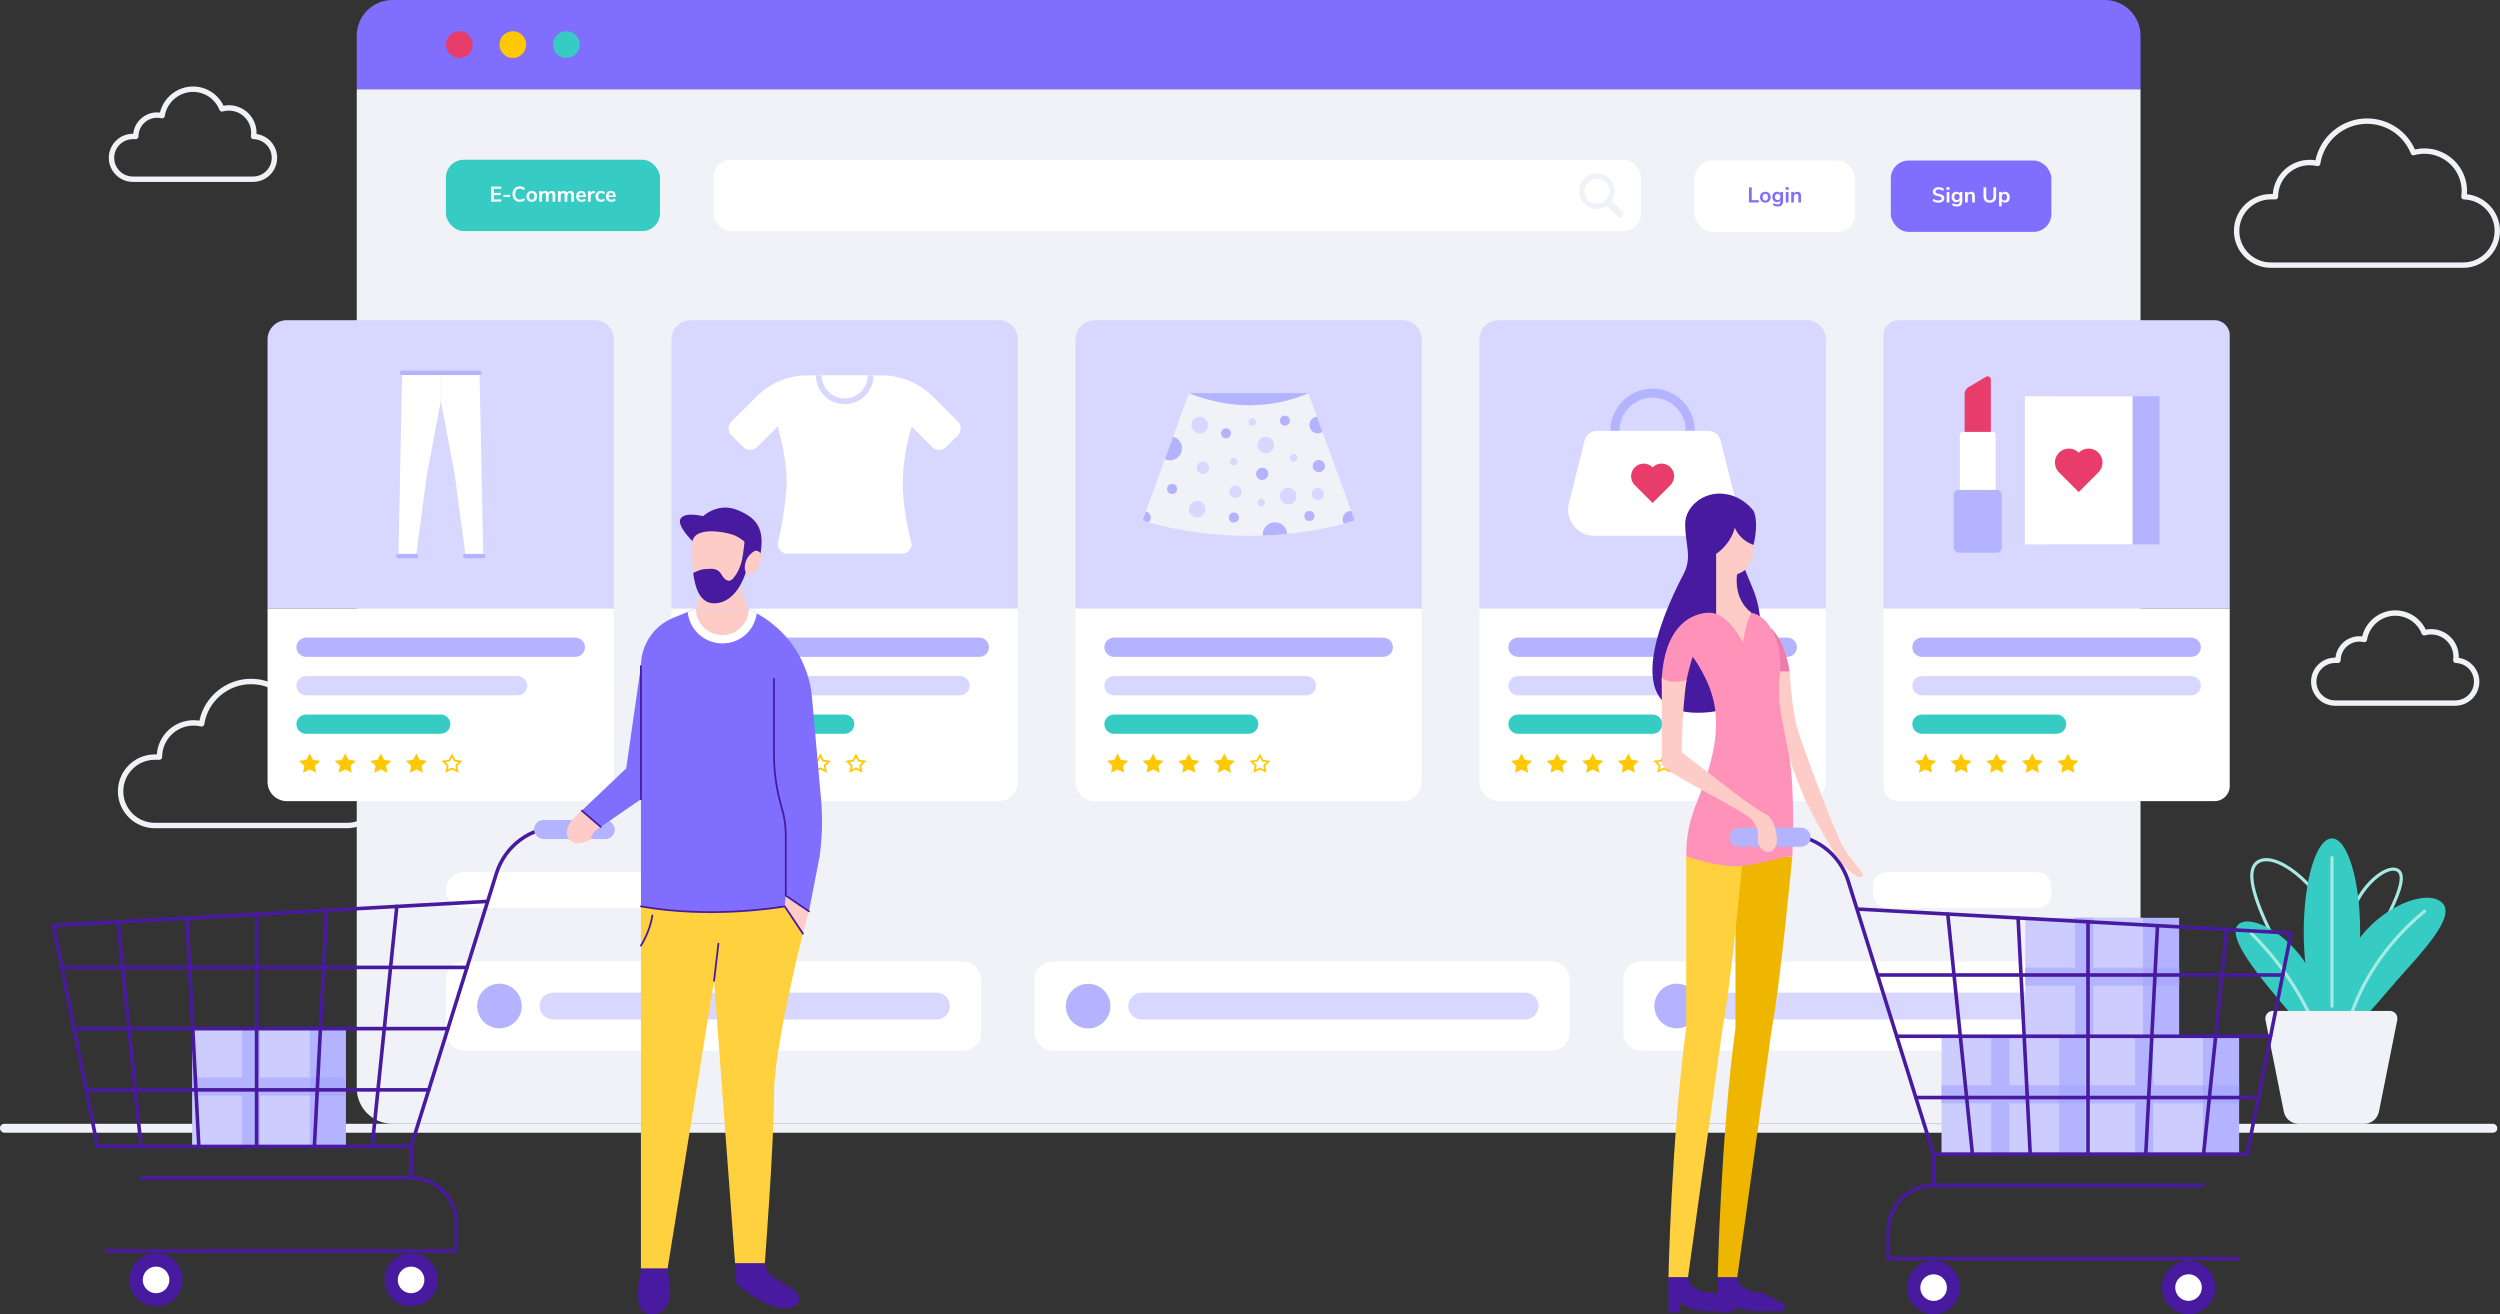<?xml version="1.0" encoding="UTF-8"?><svg id="Illustration" xmlns="http://www.w3.org/2000/svg" viewBox="0 0 2473.11 1300"><rect x="0" y="0" width="2473.11" height="1300" fill="#333333" stroke="none"/><defs><style>.cls-1{fill:#efb600;}.cls-2{fill:#ed7caa;}.cls-3{fill:#f0f2f7;}.cls-4{fill:#fff;}.cls-5{fill:#ffc800;}.cls-6{fill:#ffd13e;}.cls-7{fill:#e83d6a;}.cls-8{fill:#ff92b9;}.cls-9{fill:#feccc6;}.cls-10{fill:#806eff;}.cls-11{fill:#b3b3ff;}.cls-12{fill:#a9a9ff;}.cls-13{fill:#ccf;}.cls-14{fill:#d7d7ff;}.cls-15{fill:#a7eae5;}.cls-16{fill:#481aa0;}.cls-17{fill:#36ccc4;}</style></defs><path class="cls-3" d="m2436.6,264.95h-190.2c-20.13,0-36.51-16.38-36.51-36.51s16.38-36.51,36.51-36.51h1.97c1.37-18.89,17.18-33.84,36.41-33.84,1.92,0,3.85.15,5.76.46,4.96-23.8,26.39-41.41,50.96-41.41,20.68,0,39.06,11.97,47.46,30.69,3.08-.7,6.23-1.06,9.39-1.06,23.25,0,42.17,18.92,42.17,42.17,0,1.06-.04,2.13-.13,3.2,18.29,1.92,32.71,17.63,32.71,36.3,0,20.13-16.38,36.51-36.51,36.51Zm-190.2-67.67c-17.19,0-31.17,13.98-31.17,31.17s13.98,31.17,31.17,31.17h190.2c17.19,0,31.17-13.98,31.17-31.17s-13.64-30.74-30.4-31.15c-.76-.02-1.48-.36-1.98-.95-.49-.58-.71-1.35-.6-2.11.26-1.78.39-3.56.39-5.3,0-20.31-16.52-36.83-36.83-36.83-3.45,0-6.88.49-10.21,1.45-1.31.38-2.71-.3-3.22-1.58-7.11-17.91-24.15-29.49-43.41-29.49-22.89,0-42.74,17.03-46.17,39.62-.11.74-.53,1.4-1.15,1.81-.62.42-1.38.56-2.11.38-2.4-.57-4.85-.86-7.28-.86-17.19,0-31.17,13.98-31.17,31.17,0,1.48-1.2,2.67-2.67,2.67h-4.55Z"/><path class="cls-3" d="m343.35,819.3h-190.2c-20.13,0-36.51-16.38-36.51-36.51s16.38-36.51,36.51-36.51h1.97c1.37-18.89,17.18-33.84,36.41-33.84,1.92,0,3.85.15,5.76.46,4.96-23.8,26.39-41.41,50.96-41.41,20.68,0,39.05,11.97,47.46,30.69,3.08-.7,6.23-1.06,9.39-1.06,23.25,0,42.17,18.92,42.17,42.17,0,1.06-.04,2.13-.13,3.2,18.29,1.92,32.71,17.63,32.71,36.3,0,20.13-16.38,36.51-36.51,36.51Zm-190.2-67.67c-17.19,0-31.17,13.98-31.17,31.17s13.98,31.17,31.17,31.17h190.2c17.19,0,31.17-13.98,31.17-31.17s-13.63-30.74-30.39-31.15c-.76-.02-1.48-.36-1.98-.95-.49-.58-.71-1.35-.6-2.1.26-1.78.39-3.56.39-5.3,0-20.31-16.52-36.83-36.83-36.83-3.45,0-6.88.49-10.21,1.45-1.32.38-2.71-.3-3.22-1.58-7.11-17.92-24.15-29.49-43.41-29.49-22.89,0-42.74,17.03-46.17,39.62-.11.74-.53,1.4-1.15,1.81-.62.42-1.39.55-2.11.38-2.39-.58-4.85-.87-7.28-.87-17.19,0-31.17,13.98-31.17,31.17,0,1.47-1.2,2.67-2.67,2.67h-4.55Z"/><path class="cls-3" d="m2428.88,698.18h-118.88c-13.13,0-23.82-10.69-23.82-23.82s10.68-23.82,23.82-23.82h.32c1.33-11.88,11.44-21.15,23.67-21.15.94,0,1.89.06,2.82.17,3.55-14.87,17.11-25.77,32.62-25.77,13.05,0,24.68,7.4,30.24,19.03,1.75-.34,3.52-.52,5.3-.52,15.09,0,27.36,12.27,27.36,27.36,0,.37,0,.75-.02,1.12,11.48,1.69,20.39,11.71,20.39,23.56,0,13.13-10.68,23.82-23.82,23.82Zm-118.88-42.3c-10.19,0-18.48,8.29-18.48,18.48s8.29,18.48,18.48,18.48h118.88c10.19,0,18.48-8.29,18.48-18.48s-8.09-18.22-18.02-18.46c-.77-.02-1.48-.36-1.98-.95-.49-.58-.71-1.35-.6-2.11.15-1.06.23-2.12.23-3.17,0-12.14-9.88-22.02-22.02-22.02-2.06,0-4.11.29-6.11.86-1.32.38-2.71-.31-3.22-1.58-4.29-10.81-14.58-17.8-26.2-17.8-13.81,0-25.79,10.28-27.87,23.91-.11.74-.53,1.4-1.15,1.81-.62.42-1.39.56-2.11.38-1.42-.34-2.87-.51-4.32-.51-10.19,0-18.48,8.29-18.48,18.48,0,1.48-1.2,2.67-2.67,2.67h-2.84Z"/><path class="cls-3" d="m250.33,179.95h-118.88c-13.13,0-23.82-10.69-23.82-23.82s10.68-23.82,23.82-23.82h.32c1.33-11.88,11.44-21.15,23.67-21.15.94,0,1.88.06,2.82.17,3.55-14.86,17.11-25.77,32.62-25.77,13.05,0,24.68,7.4,30.24,19.03,1.75-.34,3.52-.52,5.3-.52,15.09,0,27.36,12.27,27.36,27.36,0,.37,0,.74-.02,1.12,11.64,1.64,20.39,11.5,20.39,23.57,0,13.13-10.68,23.82-23.82,23.82Zm-118.88-42.3c-10.19,0-18.48,8.29-18.48,18.48s8.29,18.48,18.48,18.48h118.88c10.19,0,18.48-8.29,18.48-18.48s-8.08-18.22-18.02-18.46c-.76-.02-1.48-.36-1.98-.95-.49-.58-.71-1.35-.6-2.1.15-1.06.23-2.13.23-3.17,0-12.14-9.88-22.02-22.02-22.02-2.06,0-4.11.29-6.11.86-1.33.39-2.71-.31-3.22-1.58-4.29-10.81-14.58-17.8-26.2-17.8-13.81,0-25.79,10.28-27.87,23.91-.11.74-.53,1.4-1.15,1.81-.62.42-1.38.56-2.11.38-1.42-.34-2.88-.51-4.32-.51-10.19,0-18.48,8.29-18.48,18.48,0,1.48-1.2,2.67-2.67,2.67h-2.84Z"/><g><path class="cls-3" d="m2117.51,88.23v988.18c0,19.48-15.79,35.29-35.29,35.29H388.2c-19.48,0-35.29-15.81-35.29-35.29V88.23h1764.6Z"/><rect class="cls-17" x="441.15" y="158.02" width="211.75" height="70.58" rx="17.65" ry="17.65"/><path class="cls-4" d="m739.37,898.18h-280.57c-9.75,0-17.65-7.9-17.65-17.65h0c0-9.75,7.9-17.65,17.65-17.65h280.57c9.75,0,17.65,7.9,17.65,17.65h0c0,9.75-7.9,17.65-17.65,17.65Z"/><rect class="cls-4" x="1852.83" y="862.89" width="176.46" height="35.29" rx="13.19" ry="13.19"/><rect class="cls-4" x="1676.37" y="158.81" width="158.81" height="70.58" rx="17.65" ry="17.65"/><rect class="cls-10" x="1870.47" y="158.81" width="158.81" height="70.58" rx="17.65" ry="17.65"/><rect class="cls-4" x="705.84" y="158.02" width="917.59" height="70.58" rx="17.65" ry="17.65"/><g><rect class="cls-4" x="441.15" y="951.12" width="529.38" height="88.23" rx="17.65" ry="17.65"/><path class="cls-14" d="m926.41,1008.47h-379.39c-7.31,0-13.23-5.93-13.23-13.23h0c0-7.31,5.93-13.23,13.23-13.23h379.39c7.31,0,13.23,5.93,13.23,13.23h0c0,7.31-5.93,13.23-13.23,13.23Z"/><circle class="cls-11" cx="494.09" cy="995.23" r="22.06" transform="translate(-588.61 1245.01) rotate(-76.59)"/></g><g><rect class="cls-4" x="1023.47" y="951.12" width="529.38" height="88.23" rx="17.65" ry="17.65"/><path class="cls-14" d="m1508.73,1008.47h-379.39c-7.31,0-13.23-5.93-13.23-13.23h0c0-7.31,5.93-13.23,13.23-13.23h379.39c7.31,0,13.23,5.93,13.23,13.23h0c0,7.31-5.93,13.23-13.23,13.23Z"/><circle class="cls-11" cx="1076.41" cy="995.23" r="22.06" transform="translate(-78.4 1898.32) rotate(-80.78)"/></g><g><path class="cls-4" d="m2117.51,951.12v88.23h-494.09c-9.74,0-17.65-7.91-17.65-17.65v-52.94c0-9.74,7.91-17.65,17.65-17.65h494.09Z"/><rect class="cls-14" x="1698.43" y="982" width="405.86" height="26.47" rx="12.79" ry="12.79"/><circle class="cls-11" cx="1658.72" cy="995.23" r="22.06" transform="translate(309.02 2380.93) rotate(-76.72)"/></g><path class="cls-10" d="m388.21,0h1694.01c19.48,0,35.29,15.81,35.29,35.29v52.94H352.92v-52.94c0-19.48,15.81-35.29,35.29-35.29Z"/><g><g><path class="cls-14" d="m283.71,316.75h304.48c10.5,0,19.03,8.53,19.03,19.03v266.42h-342.54v-266.42c0-10.5,8.53-19.03,19.03-19.03Z"/><path class="cls-4" d="m264.68,602.2h342.54v171.27c0,10.5-8.53,19.03-19.03,19.03h-304.48c-10.5,0-19.03-8.53-19.03-19.03v-171.27h0Z"/><path class="cls-11" d="m569.16,649.77h-266.42c-5.25,0-9.51-4.26-9.51-9.51h0c0-5.26,4.26-9.52,9.51-9.52h266.42c5.25,0,9.51,4.26,9.51,9.52h0c0,5.26-4.26,9.51-9.51,9.51Z"/><path class="cls-14" d="m512.07,687.83h-209.33c-5.25,0-9.51-4.26-9.51-9.51h0c0-5.25,4.26-9.51,9.51-9.51h209.33c5.25,0,9.51,4.26,9.51,9.51h0c0,5.26-4.26,9.51-9.51,9.51Z"/><path class="cls-17" d="m435.95,725.89h-133.21c-5.25,0-9.51-4.26-9.51-9.51h0c0-5.25,4.26-9.51,9.51-9.51h133.21c5.25,0,9.51,4.26,9.51,9.51h0c0,5.26-4.26,9.51-9.51,9.51Z"/><g><polygon class="cls-5" points="306.29 745.4 309.53 751.66 316.76 752.66 311.53 757.54 312.76 764.43 306.29 761.17 299.82 764.43 301.06 757.54 295.83 752.66 303.06 751.66 306.29 745.4"/><polygon class="cls-5" points="341.5 745.4 344.73 751.66 351.96 752.66 346.73 757.54 347.97 764.43 341.5 761.17 335.03 764.43 336.27 757.54 331.03 752.66 338.26 751.66 341.5 745.4"/><polygon class="cls-5" points="376.7 745.4 379.94 751.66 387.17 752.66 381.94 757.54 383.17 764.43 376.7 761.17 370.24 764.43 371.47 757.54 366.24 752.66 373.47 751.66 376.7 745.4"/><polygon class="cls-5" points="411.91 745.4 415.14 751.66 422.38 752.66 417.14 757.54 418.38 764.43 411.91 761.17 405.44 764.43 406.68 757.54 401.44 752.66 408.68 751.66 411.91 745.4"/><path class="cls-5" d="m457.58,752.66l-7.23-1-3.23-6.26-3.23,6.26-7.23,1,5.23,4.88-1.24,6.89,6.47-3.25,6.47,3.25-1.24-6.89,5.23-4.88Zm-9.67,6.92c-.25-.13-.53-.19-.8-.19s-.55.06-.8.19l-3.29,1.65.61-3.38c.11-.6-.1-1.2-.54-1.62l-2.49-2.32,3.52-.49c.57-.08,1.07-.43,1.34-.95l1.65-3.2,1.65,3.2c.27.51.76.87,1.34.95l3.52.49-2.49,2.32c-.44.41-.65,1.02-.54,1.62l.61,3.38-3.29-1.65Z"/></g><g><polygon class="cls-4" points="436.09 370.98 474.44 370.98 478.02 547.96 460.32 547.96 449.87 469.74 436.09 396.47 436.09 370.98"/><polygon class="cls-4" points="436.09 370.98 397.75 370.98 394.17 547.96 411.86 547.96 422.32 469.74 436.09 396.47 436.09 370.98"/><path class="cls-11" d="m474.44,366.68h-76.7c-1.19,0-2.15.96-2.15,2.15h0c0,1.19.96,2.15,2.15,2.15h76.7c1.19,0,2.15-.96,2.15-2.15h0c0-1.19-.96-2.15-2.15-2.15Z"/><path class="cls-11" d="m411.72,547.96h-17.73c-1.19,0-2.15.96-2.15,2.15h0c0,1.19.96,2.15,2.15,2.15h17.73c1.19,0,2.15-.96,2.15-2.15h0c0-1.19-.96-2.15-2.15-2.15Z"/><path class="cls-11" d="m477.92,547.96h-17.73c-1.19,0-2.15.96-2.15,2.15h0c0,1.19.96,2.15,2.15,2.15h17.73c1.19,0,2.15-.96,2.15-2.15h0c0-1.19-.96-2.15-2.15-2.15Z"/></g></g><g><path class="cls-14" d="m683.34,316.75h304.48c10.5,0,19.03,8.53,19.03,19.03v266.42h-342.54v-266.42c0-10.5,8.53-19.03,19.03-19.03Z"/><path class="cls-4" d="m664.31,602.2h342.54v171.27c0,10.5-8.53,19.03-19.03,19.03h-304.48c-10.5,0-19.03-8.53-19.03-19.03v-171.27h0Z"/><path class="cls-11" d="m968.79,649.77h-266.42c-5.25,0-9.51-4.26-9.51-9.51h0c0-5.26,4.26-9.52,9.51-9.52h266.42c5.26,0,9.52,4.26,9.52,9.52h0c0,5.26-4.26,9.51-9.52,9.51Z"/><path class="cls-14" d="m949.76,687.83h-247.39c-5.25,0-9.51-4.26-9.51-9.51h0c0-5.25,4.26-9.51,9.51-9.51h247.39c5.25,0,9.51,4.26,9.51,9.51h0c0,5.26-4.26,9.51-9.51,9.51Z"/><path class="cls-17" d="m835.58,725.89h-133.21c-5.25,0-9.51-4.26-9.51-9.51h0c0-5.25,4.26-9.51,9.51-9.51h133.21c5.26,0,9.52,4.26,9.52,9.51h0c0,5.26-4.26,9.51-9.52,9.51Z"/><g><polygon class="cls-5" points="705.92 745.4 709.16 751.66 716.39 752.66 711.16 757.54 712.39 764.43 705.92 761.17 699.45 764.43 700.69 757.54 695.46 752.66 702.69 751.66 705.92 745.4"/><polygon class="cls-5" points="741.13 745.4 744.36 751.66 751.59 752.66 746.36 757.54 747.6 764.43 741.13 761.17 734.66 764.43 735.89 757.54 730.66 752.66 737.89 751.66 741.13 745.4"/><polygon class="cls-5" points="776.33 745.4 779.57 751.66 786.8 752.66 781.57 757.54 782.8 764.43 776.33 761.17 769.86 764.43 771.1 757.54 765.87 752.66 773.1 751.66 776.33 745.4"/><path class="cls-5" d="m822.01,752.66l-7.23-1-3.23-6.26-3.23,6.26-7.23,1,5.23,4.88-1.24,6.89,6.47-3.25,6.47,3.25-1.24-6.89,5.23-4.88Zm-9.67,6.92l-.8-.4-.8.4-3.29,1.65.61-3.38.17-.96-.71-.66-2.49-2.32,3.52-.49.91-.13.42-.82,1.65-3.2,1.65,3.2.42.82.91.13,3.52.49-2.49,2.32-.71.66.17.96.61,3.38-3.29-1.65Z"/><path class="cls-5" d="m857.21,752.66l-7.23-1-3.23-6.26-3.23,6.26-7.23,1,5.23,4.88-1.24,6.89,6.47-3.25,6.47,3.25-1.24-6.89,5.23-4.88Zm-9.67,6.92l-.8-.4-.8.4-3.29,1.65.61-3.38.17-.96-.71-.66-2.49-2.32,3.52-.49.91-.13.42-.82,1.65-3.2,1.65,3.2.42.82.91.13,3.52.49-2.49,2.32-.71.66.17.96.61,3.38-3.29-1.65Z"/></g><g><path class="cls-4" d="m947.61,430.54l-11.85,11.84c-3.72,3.71-9.74,3.71-13.45,0l-20.39-20.39s-8.82,26.44-8.82,56,8.82,60.14,8.82,60.14c0,5.25-4.26,9.52-9.52,9.52h-113.55c-5.26,0-9.52-4.26-9.52-9.52,0,0,8.82-37.2,8.82-62.35s-8.82-53.9-8.82-53.9l-20.5,20.5c-3.72,3.72-9.74,3.72-13.46,0l-11.83-11.83c-3.72-3.72-3.72-9.74,0-13.46l24.97-24.96c13.33-13.33,31.41-20.81,50.26-20.81h73.62c18.86,0,36.94,7.49,50.27,20.82l24.95,24.95c3.72,3.72,3.72,9.74,0,13.46Z"/><path class="cls-14" d="m807.09,371.3c0,15.76,12.77,28.55,28.55,28.55s28.55-12.79,28.55-28.55h-57.09Z"/><path class="cls-4" d="m858.49,371.3c0,12.62-10.24,22.86-22.85,22.86s-22.85-10.24-22.85-22.86h45.71Z"/></g></g><g><path class="cls-14" d="m1082.97,316.75h304.48c10.5,0,19.03,8.53,19.03,19.03v266.42h-342.54v-266.42c0-10.5,8.53-19.03,19.03-19.03Z"/><path class="cls-4" d="m1063.94,602.2h342.54v171.27c0,10.5-8.53,19.03-19.03,19.03h-304.48c-10.5,0-19.03-8.53-19.03-19.03v-171.27h0Z"/><path class="cls-11" d="m1368.42,649.77h-266.42c-5.25,0-9.51-4.26-9.51-9.51h0c0-5.26,4.26-9.52,9.51-9.52h266.42c5.26,0,9.52,4.26,9.52,9.52h0c0,5.26-4.26,9.51-9.52,9.51Z"/><path class="cls-14" d="m1292.3,687.83h-190.3c-5.25,0-9.51-4.26-9.51-9.51h0c0-5.25,4.26-9.51,9.51-9.51h190.3c5.25,0,9.51,4.26,9.51,9.51h0c0,5.26-4.26,9.51-9.51,9.51Z"/><path class="cls-17" d="m1235.21,725.89h-133.21c-5.25,0-9.51-4.26-9.51-9.51h0c0-5.25,4.26-9.51,9.51-9.51h133.21c5.26,0,9.52,4.26,9.52,9.51h0c0,5.26-4.26,9.51-9.52,9.51Z"/><g><polygon class="cls-5" points="1105.55 745.4 1108.79 751.66 1116.02 752.66 1110.79 757.54 1112.02 764.43 1105.55 761.17 1099.08 764.43 1100.32 757.54 1095.09 752.66 1102.32 751.66 1105.55 745.4"/><polygon class="cls-5" points="1140.76 745.4 1143.99 751.66 1151.22 752.66 1145.99 757.54 1147.23 764.43 1140.76 761.17 1134.29 764.43 1135.52 757.54 1130.29 752.66 1137.52 751.66 1140.76 745.4"/><polygon class="cls-5" points="1175.96 745.4 1179.2 751.66 1186.43 752.66 1181.2 757.54 1182.43 764.43 1175.96 761.17 1169.49 764.43 1170.73 757.54 1165.5 752.66 1172.73 751.66 1175.96 745.4"/><polygon class="cls-5" points="1211.17 745.4 1214.4 751.66 1221.64 752.66 1216.4 757.54 1217.64 764.43 1211.17 761.17 1204.7 764.43 1205.94 757.54 1200.7 752.66 1207.93 751.66 1211.17 745.4"/><path class="cls-5" d="m1256.84,752.66l-7.23-1-3.23-6.26-3.23,6.26-7.23,1,5.23,4.88-1.24,6.89,6.47-3.25,6.47,3.25-1.24-6.89,5.23-4.88Zm-9.67,6.92l-.8-.4-.8.4-3.29,1.65.61-3.38.17-.96-.71-.66-2.49-2.32,3.52-.49.91-.13.42-.82,1.65-3.2,1.65,3.2.42.82.91.13,3.52.49-2.49,2.32-.71.66.17.96.61,3.38-3.29-1.65Z"/></g><g><rect class="cls-11" x="1176.14" y="388.89" width="118.13" height="16.99"/><path class="cls-3" d="m1340.16,514.77s-3.76,1.38-10.73,3.28c-11.21,3.11-30.7,7.62-56.17,10.13-7.5.74-15.53,1.31-24,1.62-4.55.16-9.25.25-14.05.25-49.18,0-85.48-9.3-99.06-13.39-3.85-1.15-5.88-1.89-5.88-1.89l3.19-8.77,18.9-51.86,8.06-22.16,15.7-43.09s26.77,12.03,60.42,12.03,57.72-12.03,57.72-12.03l8.52,23.4,5.45,14.93,28.52,78.24,3.39,9.32Z"/><circle class="cls-14" cx="1186.84" cy="420.48" r="8.23" transform="translate(50.29 962.38) rotate(-45)"/><path class="cls-11" d="m1340.16,514.77s-3.76,1.38-10.73,3.28c-.81-1.27-1.27-2.77-1.27-4.38,0-4.55,3.69-8.24,8.22-8.24.12,0,.26,0,.39.02l3.39,9.32Z"/><path class="cls-11" d="m1308.26,427.21c-1.32.95-2.96,1.5-4.73,1.5-4.55,0-8.24-3.69-8.24-8.22s3.3-7.85,7.52-8.21l5.45,14.93Z"/><circle class="cls-14" cx="1252.18" cy="440.21" r="8.23" transform="translate(-73.14 512.69) rotate(-22.5)"/><circle class="cls-14" cx="1184.38" cy="503.71" r="8.23"/><circle class="cls-14" cx="1274.35" cy="490.7" r="8.23" transform="translate(585.86 1669.99) rotate(-80.78)"/><path class="cls-11" d="m1273.26,528.18c-7.5.74-15.53,1.31-24,1.62-.05-.37-.07-.72-.07-1.09,0-6.65,5.4-12.05,12.05-12.05s11.77,5.12,12.02,11.52Z"/><path class="cls-11" d="m1169.29,443.43c0,6.55-5.31,11.86-11.86,11.86-1.82,0-3.53-.41-5.06-1.15l8.06-22.16c5.1,1.31,8.86,5.95,8.86,11.45Z"/><path class="cls-14" d="m1196,462.71c0,3.34-2.71,6.05-6.05,6.05s-6.05-2.71-6.05-6.05,2.71-6.05,6.05-6.05,6.05,2.71,6.05,6.05Z"/><path class="cls-14" d="m1309.57,488.66c0,3.34-2.71,6.05-6.05,6.05s-6.05-2.71-6.05-6.05,2.71-6.05,6.05-6.05,6.05,2.71,6.05,6.05Z"/><path class="cls-11" d="m1254.66,468.76c0,3.34-2.71,6.05-6.05,6.05s-6.05-2.71-6.05-6.05,2.71-6.05,6.05-6.05,6.05,2.71,6.05,6.05Z"/><path class="cls-11" d="m1138.41,511.95c0,1.91-.88,3.62-2.26,4.71-3.85-1.15-5.88-1.89-5.88-1.89l3.19-8.77c2.82.53,4.94,3,4.94,5.95Z"/><path class="cls-11" d="m1310.68,461.07c0,3.34-2.71,6.05-6.05,6.05s-6.05-2.71-6.05-6.05,2.71-6.05,6.05-6.05,6.05,2.71,6.05,6.05Z"/><path class="cls-14" d="m1228.19,486.36c0,3.34-2.71,6.05-6.05,6.05s-6.05-2.71-6.05-6.05,2.71-6.05,6.05-6.05,6.05,2.71,6.05,6.05Z"/><path class="cls-11" d="m1217.81,428.68c0,2.75-2.23,4.97-4.97,4.97s-4.97-2.23-4.97-4.97,2.23-4.97,4.97-4.97,4.97,2.23,4.97,4.97Z"/><circle class="cls-11" cx="1159.49" cy="483.69" r="4.97"/><circle class="cls-11" cx="1220.58" cy="511.95" r="4.97"/><circle class="cls-11" cx="1295.29" cy="510.41" r="4.97"/><path class="cls-11" d="m1276.06,416.12c0,2.75-2.23,4.97-4.97,4.97s-4.97-2.23-4.97-4.97,2.23-4.97,4.97-4.97,4.97,2.23,4.97,4.97Z"/><path class="cls-14" d="m1242.56,417.43c0,2.03-1.64,3.67-3.67,3.67s-3.67-1.64-3.67-3.67,1.64-3.67,3.67-3.67,3.67,1.64,3.67,3.67Z"/><path class="cls-14" d="m1224.25,456.65c0,2.03-1.64,3.67-3.67,3.67s-3.67-1.64-3.67-3.67,1.64-3.67,3.67-3.67,3.67,1.64,3.67,3.67Z"/><path class="cls-14" d="m1251.29,497.24c0,2.03-1.64,3.67-3.67,3.67s-3.67-1.64-3.67-3.67,1.64-3.67,3.67-3.67,3.67,1.64,3.67,3.67Z"/><path class="cls-14" d="m1283.41,452.98c0,2.03-1.64,3.67-3.67,3.67s-3.67-1.64-3.67-3.67,1.64-3.67,3.67-3.67,3.67,1.64,3.67,3.67Z"/></g></g><g><path class="cls-14" d="m1482.6,316.75h304.48c10.5,0,19.03,8.53,19.03,19.03v266.42h-342.54v-266.42c0-10.5,8.53-19.03,19.03-19.03Z"/><path class="cls-4" d="m1463.57,602.2h342.54v171.27c0,10.5-8.53,19.03-19.03,19.03h-304.48c-10.5,0-19.03-8.53-19.03-19.03v-171.27h0Z"/><path class="cls-11" d="m1768.05,649.77h-266.42c-5.25,0-9.51-4.26-9.51-9.51h0c0-5.26,4.26-9.52,9.51-9.52h266.42c5.26,0,9.51,4.26,9.51,9.52h0c0,5.26-4.26,9.51-9.51,9.51Z"/><path class="cls-14" d="m1729.99,687.83h-228.36c-5.25,0-9.51-4.26-9.51-9.51h0c0-5.25,4.26-9.51,9.51-9.51h228.36c5.25,0,9.51,4.26,9.51,9.51h0c0,5.26-4.26,9.51-9.51,9.51Z"/><path class="cls-17" d="m1634.84,725.89h-133.21c-5.25,0-9.51-4.26-9.51-9.51h0c0-5.25,4.26-9.51,9.51-9.51h133.21c5.25,0,9.51,4.26,9.51,9.51h0c0,5.26-4.26,9.51-9.51,9.51Z"/><g><polygon class="cls-5" points="1505.18 745.4 1508.42 751.66 1515.65 752.66 1510.42 757.54 1511.65 764.43 1505.18 761.17 1498.71 764.43 1499.95 757.54 1494.72 752.66 1501.95 751.66 1505.18 745.4"/><polygon class="cls-5" points="1540.39 745.4 1543.62 751.66 1550.85 752.66 1545.62 757.54 1546.86 764.43 1540.39 761.17 1533.92 764.43 1535.15 757.54 1529.92 752.66 1537.15 751.66 1540.39 745.4"/><polygon class="cls-5" points="1575.59 745.4 1578.83 751.66 1586.06 752.66 1580.83 757.54 1582.06 764.43 1575.59 761.17 1569.12 764.43 1570.36 757.54 1565.13 752.66 1572.36 751.66 1575.59 745.4"/><polygon class="cls-5" points="1610.8 745.4 1614.03 751.66 1621.26 752.66 1616.03 757.54 1617.27 764.43 1610.8 761.17 1604.33 764.43 1605.57 757.54 1600.33 752.66 1607.56 751.66 1610.8 745.4"/><path class="cls-5" d="m1656.47,752.66l-7.23-1-3.23-6.26-3.23,6.26-7.23,1,5.23,4.88-1.24,6.89,6.47-3.25,6.47,3.25-1.24-6.89,5.23-4.88Zm-9.67,6.92l-.8-.4-.8.4-3.29,1.65.61-3.38.17-.96-.71-.66-2.49-2.32,3.52-.49.91-.13.42-.82,1.65-3.2,1.65,3.2.42.82.91.13,3.52.49-2.49,2.32-.71.66.17.96.61,3.38-3.29-1.65Z"/></g><g><path class="cls-11" d="m1634.84,467.87c-23,0-41.72-18.72-41.72-41.72s18.71-41.72,41.72-41.72,41.72,18.72,41.72,41.72-18.72,41.72-41.72,41.72Zm0-74.54c-18.09,0-32.81,14.72-32.81,32.82s14.72,32.82,32.81,32.82,32.82-14.72,32.82-32.82-14.72-32.82-32.82-32.82Z"/><path class="cls-4" d="m1692.48,530.05h-115.29c-16.9,0-29.3-15.88-25.2-32.27l15.45-61.79c1.45-5.78,6.64-9.84,12.6-9.84h109.59c5.96,0,11.15,4.06,12.6,9.84l15.45,61.79c4.1,16.39-8.3,32.27-25.2,32.27Z"/><path class="cls-7" d="m1652.49,462.27h.01c4.87,4.88,4.86,12.78-.01,17.65l-17.66,17.66-17.65-17.65c-4.87-4.87-4.86-12.77.01-17.64h.01c4.87-4.88,12.76-4.88,17.62-.01h.01c4.87-4.88,12.78-4.88,17.65-.01Z"/></g></g><g><path class="cls-14" d="m1878.09,316.75h312.75c8.22,0,14.89,6.67,14.89,14.89v270.56h-342.54v-270.56c0-8.22,6.67-14.89,14.89-14.89Z"/><path class="cls-4" d="m1863.2,602.2h342.54v175.41c0,8.22-6.67,14.89-14.89,14.89h-312.75c-8.22,0-14.89-6.67-14.89-14.89v-175.41h0Z"/><path class="cls-11" d="m2167.68,649.77h-266.42c-5.25,0-9.51-4.26-9.51-9.51h0c0-5.26,4.26-9.52,9.51-9.52h266.42c5.25,0,9.51,4.26,9.51,9.52h0c0,5.26-4.26,9.51-9.51,9.51Z"/><path class="cls-14" d="m2167.68,687.83h-266.42c-5.25,0-9.51-4.26-9.51-9.51h0c0-5.25,4.26-9.51,9.51-9.51h266.42c5.25,0,9.51,4.26,9.51,9.51h0c0,5.26-4.26,9.51-9.51,9.51Z"/><path class="cls-17" d="m2034.47,725.89h-133.21c-5.25,0-9.51-4.26-9.51-9.51h0c0-5.25,4.26-9.51,9.51-9.51h133.21c5.26,0,9.52,4.26,9.52,9.51h0c0,5.26-4.26,9.51-9.52,9.51Z"/><g><polygon class="cls-5" points="1904.81 745.4 1908.05 751.66 1915.28 752.66 1910.04 757.54 1911.28 764.43 1904.81 761.17 1898.34 764.43 1899.58 757.54 1894.35 752.66 1901.58 751.66 1904.81 745.4"/><polygon class="cls-5" points="1940.02 745.4 1943.25 751.66 1950.48 752.66 1945.25 757.54 1946.49 764.43 1940.02 761.17 1933.55 764.43 1934.78 757.54 1929.55 752.66 1936.78 751.66 1940.02 745.4"/><polygon class="cls-5" points="1975.22 745.4 1978.46 751.66 1985.69 752.66 1980.46 757.54 1981.69 764.43 1975.22 761.17 1968.75 764.43 1969.99 757.54 1964.76 752.66 1971.99 751.66 1975.22 745.4"/><polygon class="cls-5" points="2010.43 745.4 2013.66 751.66 2020.89 752.66 2015.66 757.54 2016.9 764.43 2010.43 761.17 2003.96 764.43 2005.19 757.54 1999.96 752.66 2007.19 751.66 2010.43 745.4"/><polygon class="cls-5" points="2045.63 745.4 2048.87 751.66 2056.1 752.66 2050.87 757.54 2052.1 764.43 2045.63 761.17 2039.16 764.43 2040.4 757.54 2035.17 752.66 2042.4 751.66 2045.63 745.4"/></g><g><g><rect class="cls-11" x="1932.66" y="484.63" width="47.57" height="62.06" rx="4.91" ry="4.91"/><path class="cls-4" d="m1941.19,427.23h30.52c1.36,0,2.46,1.1,2.46,2.46v54.95h-35.43v-54.95c0-1.36,1.1-2.46,2.46-2.46Z"/><path class="cls-7" d="m1969.41,427.23h-25.93v-37.54c0-2.7,1.44-5.21,3.79-6.62l17.31-10.36c2.11-1.26,4.83.22,4.83,2.65v51.87Z"/></g><rect class="cls-11" x="2029.71" y="392" width="106.57" height="146.53"/><rect class="cls-4" x="2003.07" y="392" width="106.57" height="146.53"/><path class="cls-7" d="m2075.87,447.77h.01c5.38,5.4,5.37,14.13-.01,19.51l-19.52,19.53-19.51-19.51c-5.38-5.38-5.37-14.12.01-19.5h.01c5.38-5.4,14.1-5.4,19.48-.01h.01c5.38-5.4,14.13-5.4,19.51-.01Z"/></g></g></g><circle class="cls-7" cx="454.38" cy="44.11" r="13.23" transform="translate(337.76 485.49) rotate(-80.74)"/><circle class="cls-5" cx="507.32" cy="44.11" r="13.23" transform="translate(117.4 371.65) rotate(-45)"/><circle class="cls-17" cx="560.26" cy="44.11" r="13.23" transform="translate(426.6 589.98) rotate(-80.74)"/><g><path class="cls-3" d="m1604.75,214.1h0c-1.38,1.38-3.61,1.38-4.99,0l-19.96-19.96c-1.38-1.38-1.38-3.61,0-4.99h0c1.38-1.38,3.61-1.38,4.99,0l19.96,19.96c1.38,1.38,1.38,3.61,0,4.99Z"/><circle class="cls-3" cx="1579.8" cy="189.14" r="17.65"/><circle class="cls-4" cx="1579.8" cy="189.14" r="12.35"/></g><g><path class="cls-10" d="m1730.16,200.28v-14.93h2.73v12.68h6.97v2.24h-9.7Z"/><path class="cls-10" d="m1743.56,199.8c-.8-.44-1.42-1.07-1.85-1.88-.44-.82-.66-1.77-.66-2.86s.22-2.04.66-2.85c.44-.81,1.06-1.44,1.85-1.87.8-.44,1.73-.66,2.78-.66s1.99.22,2.78.66c.8.44,1.41,1.06,1.84,1.87.43.81.65,1.76.65,2.85s-.22,2.04-.65,2.86c-.43.82-1.05,1.45-1.84,1.88-.8.44-1.73.66-2.78.66s-1.99-.22-2.78-.66Zm4.73-2.24c.45-.57.68-1.4.68-2.5s-.23-1.92-.68-2.49c-.45-.57-1.1-.86-1.95-.86s-1.5.29-1.96.86c-.46.57-.69,1.4-.69,2.49s.22,1.93.68,2.5c.45.56,1.1.85,1.95.85s1.52-.28,1.97-.85Z"/><path class="cls-10" d="m1763.87,189.93v9.4c0,1.62-.45,2.85-1.34,3.69-.9.83-2.22,1.25-3.97,1.25-.9,0-1.77-.12-2.61-.35-.83-.23-1.56-.56-2.18-.98l.74-1.86c1.29.78,2.61,1.16,3.98,1.16,1.83,0,2.75-.9,2.75-2.71v-1.35c-.31.58-.76,1.03-1.35,1.34-.59.32-1.27.48-2.03.48-.9,0-1.7-.22-2.4-.65-.7-.43-1.25-1.03-1.64-1.81-.4-.78-.59-1.67-.59-2.69s.19-1.92.58-2.7c.39-.78.93-1.39,1.64-1.82.71-.43,1.51-.65,2.41-.65.76,0,1.44.16,2.03.48.59.32,1.05.77,1.35,1.34v-1.57h2.63Zm-3.33,7.18c.47-.55.71-1.31.71-2.27s-.24-1.74-.71-2.29c-.47-.55-1.13-.83-1.98-.83s-1.49.27-1.97.83c-.48.55-.72,1.31-.72,2.29s.24,1.7.72,2.26c.48.56,1.14.84,1.97.84s1.51-.28,1.98-.83Z"/><path class="cls-10" d="m1766.46,185.12h2.92v2.61h-2.92v-2.61Zm.15,15.16v-10.35h2.65v10.35h-2.65Z"/><path class="cls-10" d="m1780.77,190.73c.61.71.91,1.77.91,3.2v6.35h-2.65v-6.2c0-.81-.15-1.39-.46-1.76-.3-.37-.78-.55-1.43-.55-.76,0-1.37.24-1.83.72-.46.48-.69,1.12-.69,1.93v5.87h-2.65v-10.35h2.58v1.55c.35-.58.83-1.02,1.42-1.33s1.26-.47,2.01-.47c1.24,0,2.17.35,2.78,1.06Z"/></g><g><path class="cls-4" d="m485.83,199.49v-14.93h9.99v2.16h-7.33v4.11h6.9v2.14h-6.9v4.36h7.33v2.16h-9.99Z"/><path class="cls-4" d="m498.07,194.88v-2.1h6.31v2.1h-6.31Z"/><path class="cls-4" d="m510.36,198.74c-1.09-.63-1.93-1.52-2.52-2.68-.59-1.16-.88-2.51-.88-4.04s.29-2.88.88-4.03c.59-1.15,1.43-2.04,2.52-2.67,1.09-.63,2.37-.94,3.84-.94,1,0,1.95.15,2.84.47.89.31,1.64.75,2.25,1.31l-.91,1.99c-.68-.54-1.35-.93-2.01-1.17-.66-.25-1.37-.37-2.12-.37-1.44,0-2.55.46-3.34,1.4-.78.93-1.17,2.27-1.17,4.02s.39,3.11,1.17,4.04c.78.93,1.9,1.4,3.34,1.4.75,0,1.45-.12,2.12-.37.66-.25,1.33-.64,2.01-1.18l.91,1.99c-.61.56-1.35,1-2.25,1.31-.89.31-1.83.47-2.84.47-1.47,0-2.75-.31-3.84-.94Z"/><path class="cls-4" d="m523.28,199.01c-.8-.44-1.42-1.07-1.85-1.89-.44-.82-.66-1.77-.66-2.86s.22-2.04.66-2.85c.44-.81,1.06-1.44,1.85-1.87.8-.44,1.73-.66,2.78-.66s1.99.22,2.78.66c.8.44,1.41,1.06,1.84,1.87.43.81.65,1.76.65,2.85s-.22,2.04-.65,2.86-1.05,1.45-1.84,1.89c-.8.44-1.73.66-2.78.66s-1.99-.22-2.78-.66Zm4.73-2.25c.45-.57.68-1.4.68-2.5s-.23-1.92-.68-2.49c-.45-.57-1.1-.86-1.95-.86s-1.5.29-1.96.86c-.46.57-.69,1.4-.69,2.49s.22,1.93.68,2.5c.45.57,1.1.85,1.95.85s1.52-.28,1.97-.85Z"/><path class="cls-4" d="m548.44,189.93c.58.7.87,1.77.87,3.21v6.35h-2.65v-6.25c0-.79-.13-1.37-.4-1.73-.27-.36-.7-.54-1.29-.54-.71,0-1.26.24-1.65.72-.39.48-.59,1.15-.59,2.01v5.78h-2.65v-6.25c0-.79-.13-1.37-.39-1.73-.26-.36-.7-.54-1.3-.54-.69,0-1.23.24-1.63.72-.39.48-.59,1.15-.59,2.01v5.78h-2.65v-10.35h2.58v1.46c.31-.57.74-.99,1.29-1.28.55-.29,1.18-.43,1.88-.43,1.57,0,2.61.65,3.11,1.95.33-.61.79-1.08,1.4-1.43.61-.35,1.28-.52,2.03-.52,1.17,0,2.05.35,2.63,1.05Z"/><path class="cls-4" d="m566.93,189.93c.58.7.87,1.77.87,3.21v6.35h-2.65v-6.25c0-.79-.13-1.37-.4-1.73-.27-.36-.7-.54-1.29-.54-.71,0-1.26.24-1.65.72-.39.48-.59,1.15-.59,2.01v5.78h-2.65v-6.25c0-.79-.13-1.37-.39-1.73-.26-.36-.7-.54-1.3-.54-.69,0-1.23.24-1.63.72-.39.48-.59,1.15-.59,2.01v5.78h-2.65v-10.35h2.58v1.46c.31-.57.74-.99,1.29-1.28.55-.29,1.18-.43,1.88-.43,1.57,0,2.61.65,3.11,1.95.33-.61.79-1.08,1.4-1.43.61-.35,1.28-.52,2.03-.52,1.17,0,2.05.35,2.63,1.05Z"/><path class="cls-4" d="m579.57,194.79h-7.05c.09.96.37,1.67.87,2.14.49.47,1.2.7,2.12.7,1.14,0,2.19-.37,3.13-1.1l.76,1.82c-.48.4-1.09.71-1.81.95-.73.24-1.46.36-2.19.36-1.69,0-3.03-.48-4.01-1.44-.98-.96-1.47-2.27-1.47-3.94,0-1.06.21-2,.63-2.82.42-.82,1.02-1.45,1.79-1.91.77-.45,1.64-.68,2.62-.68,1.42,0,2.55.46,3.38,1.38.83.92,1.24,2.18,1.24,3.79v.74Zm-6.26-3.37c-.43.45-.7,1.1-.79,1.95h4.79c-.03-.86-.24-1.51-.63-1.96-.39-.45-.95-.67-1.65-.67s-1.27.23-1.7.68Z"/><path class="cls-4" d="m588.55,191.09l-1.55.15c-1.75.18-2.63,1.07-2.63,2.67v5.59h-2.65v-10.35h2.52v1.82c.54-1.24,1.65-1.92,3.33-2.03l.81-.06.17,2.22Z"/><path class="cls-4" d="m591.52,199.01c-.8-.44-1.41-1.06-1.83-1.86-.42-.8-.63-1.74-.63-2.82s.22-2.02.67-2.85c.45-.83,1.08-1.46,1.9-1.92.82-.45,1.77-.68,2.84-.68.73,0,1.45.12,2.15.35.7.23,1.26.55,1.68.94l-.76,1.86c-.44-.35-.9-.62-1.39-.81-.49-.18-.97-.27-1.45-.27-.92,0-1.63.29-2.14.86-.51.57-.76,1.39-.76,2.47s.26,1.87.76,2.45c.51.57,1.22.86,2.14.86.48,0,.96-.09,1.45-.27.49-.18.95-.45,1.39-.81l.76,1.84c-.45.41-1.03.73-1.74.96-.71.23-1.44.35-2.2.35-1.09,0-2.03-.22-2.83-.66Z"/><path class="cls-4" d="m609.05,194.79h-7.05c.09.96.37,1.67.87,2.14.49.47,1.2.7,2.12.7,1.14,0,2.19-.37,3.13-1.1l.76,1.82c-.48.4-1.09.71-1.81.95-.73.24-1.46.36-2.19.36-1.69,0-3.03-.48-4.01-1.44-.98-.96-1.47-2.27-1.47-3.94,0-1.06.21-2,.63-2.82.42-.82,1.02-1.45,1.79-1.91.77-.45,1.64-.68,2.62-.68,1.42,0,2.55.46,3.38,1.38.83.92,1.24,2.18,1.24,3.79v.74Zm-6.26-3.37c-.43.45-.7,1.1-.79,1.95h4.79c-.03-.86-.24-1.51-.63-1.96-.39-.45-.95-.67-1.65-.67s-1.27.23-1.7.68Z"/></g><g><path class="cls-4" d="m1914.3,200.01c-1-.31-1.85-.75-2.54-1.31l.91-1.99c.72.55,1.48.95,2.28,1.21.8.25,1.66.38,2.59.38,1.03,0,1.82-.18,2.38-.54.56-.36.84-.86.84-1.51,0-.57-.26-1-.77-1.29-.51-.3-1.37-.58-2.57-.85-1.24-.27-2.25-.58-3.03-.93-.78-.35-1.36-.81-1.76-1.35-.4-.55-.59-1.25-.59-2.1s.24-1.66.72-2.35,1.16-1.23,2.03-1.62c.87-.39,1.88-.58,3.03-.58,1.05,0,2.04.16,2.99.48.94.32,1.72.75,2.33,1.3l-.91,1.99c-1.33-1.06-2.8-1.59-4.41-1.59-.96,0-1.72.19-2.28.58-.56.39-.84.93-.84,1.62,0,.58.25,1.02.74,1.33.49.31,1.33.6,2.52.87,1.26.28,2.28.6,3.06.94.78.35,1.38.79,1.8,1.32.42.54.62,1.21.62,2.03,0,.89-.24,1.67-.71,2.34-.47.67-1.16,1.19-2.05,1.55-.9.36-1.95.54-3.17.54-1.14,0-2.22-.16-3.22-.47Z"/><path class="cls-4" d="m1925.58,185.12h2.92v2.61h-2.92v-2.61Zm.15,15.16v-10.35h2.65v10.35h-2.65Z"/><path class="cls-4" d="m1941.19,189.93v9.4c0,1.62-.45,2.85-1.34,3.69-.9.83-2.22,1.25-3.97,1.25-.9,0-1.77-.12-2.61-.35-.83-.23-1.56-.56-2.18-.98l.74-1.86c1.29.78,2.61,1.16,3.98,1.16,1.83,0,2.75-.9,2.75-2.71v-1.35c-.31.58-.76,1.03-1.35,1.34-.59.32-1.27.48-2.03.48-.9,0-1.7-.22-2.4-.65-.7-.43-1.25-1.03-1.64-1.81-.4-.78-.59-1.67-.59-2.69s.19-1.92.58-2.7c.39-.78.93-1.39,1.64-1.82.71-.43,1.51-.65,2.41-.65.76,0,1.44.16,2.03.48.59.32,1.05.77,1.35,1.34v-1.57h2.63Zm-3.33,7.18c.47-.55.71-1.31.71-2.27s-.24-1.74-.71-2.29c-.47-.55-1.13-.83-1.98-.83s-1.49.27-1.97.83-.72,1.31-.72,2.29.24,1.7.72,2.26c.48.56,1.14.84,1.97.84s1.51-.28,1.98-.83Z"/><path class="cls-4" d="m1952.71,190.73c.61.71.91,1.77.91,3.2v6.35h-2.65v-6.2c0-.81-.15-1.39-.46-1.76-.3-.37-.78-.55-1.43-.55-.76,0-1.37.24-1.83.72-.46.48-.69,1.12-.69,1.93v5.87h-2.65v-10.35h2.58v1.55c.35-.58.83-1.02,1.42-1.33.59-.31,1.26-.47,2.01-.47,1.24,0,2.17.35,2.78,1.06Z"/><path class="cls-4" d="m1963.78,198.89c-1.06-1.06-1.59-2.61-1.59-4.64v-8.89h2.67v9.04c0,1.29.3,2.26.91,2.91.61.66,1.5.98,2.67.98s2.04-.33,2.65-1c.61-.66.91-1.63.91-2.9v-9.04h2.67v8.89c0,2.02-.53,3.56-1.59,4.63-1.06,1.07-2.6,1.6-4.64,1.6s-3.6-.53-4.66-1.59Z"/><path class="cls-4" d="m1985.9,190.35c.7.45,1.24,1.09,1.63,1.92.39.82.58,1.77.58,2.85s-.19,2.01-.58,2.82c-.39.8-.93,1.43-1.62,1.86-.69.44-1.49.66-2.39.66-.73,0-1.39-.16-1.97-.47-.58-.31-1.02-.74-1.34-1.29v5.4h-2.65v-14.17h2.61v1.57c.31-.58.76-1.03,1.34-1.34.59-.32,1.25-.48,2-.48.89,0,1.68.23,2.38.68Zm-1.13,7.19c.47-.57.7-1.38.7-2.42s-.23-1.91-.7-2.5c-.47-.59-1.11-.89-1.95-.89s-1.5.29-1.96.87c-.46.58-.69,1.41-.69,2.48s.23,1.88.69,2.46c.46.58,1.11.87,1.96.87s1.48-.29,1.95-.86Z"/></g><rect class="cls-3" y="1111.7" width="2470.44" height="8.82" rx="4.26" ry="4.26"/><g><path class="cls-15" d="m2308.84,1017.61c-14.55,0-31.69-32.33-55.09-76.45l-.19-.36c-22.99-43.94-31.25-70.35-26.01-83.13,1.62-3.95,4.53-6.62,8.65-7.94,10.11-3.37,25.61,3.17,41.43,17.49,16.74,15.15,30.86,36.53,38.73,58.65,13.83,37.91,11.41,70.13,3.31,84.02-2.56,4.39-5.73,7.01-9.19,7.58-.54.09-1.09.14-1.64.14Zm-66.94-165.61c-1.71,0-3.29.23-4.73.71-3.26,1.04-5.45,3.05-6.72,6.15-4.8,11.69,3.67,38.02,25.88,80.47l.19.35c21.24,40.04,39.66,74.78,52.31,74.78.38,0,.76-.03,1.13-.1,2.51-.42,4.93-2.52,7-6.07,10.56-18.1,6.21-54.63-3.55-81.37h0c-7.7-21.66-21.51-42.57-37.88-57.39-12.37-11.2-24.71-17.55-33.62-17.55Z"/><path class="cls-15" d="m2330.31,953.27c-.34,0-.67-.03-1.01-.09-2.12-.35-4.05-1.93-5.58-4.55-4.58-7.85-5.97-25.98,1.78-47.23,9.73-27.35,33.49-46.66,45.39-42.7,2.48.79,4.24,2.41,5.22,4.8,3.04,7.4-1.42,21.81-14.46,46.73l-.11.2c-13.1,24.71-22.71,42.82-31.23,42.82Zm37.22-91.93c-10.36,0-30.39,16.7-39.08,41.13h0c-5.36,14.7-7.77,34.73-2.02,44.59,1.04,1.79,2.22,2.84,3.4,3.03,6.55,1.12,17.42-19.39,28.94-41.11l.1-.19c4.49-8.58,18.17-34.73,14.34-44.08-.62-1.52-1.7-2.5-3.29-3.01-.72-.24-1.52-.36-2.39-.36Z"/><g><ellipse class="cls-17" cx="2306.86" cy="921.91" rx="27.91" ry="92.54"/><path class="cls-15" d="m2306.86,996.92c-.87,0-1.57-.7-1.57-1.57v-146.9c0-.87.7-1.57,1.57-1.57s1.57.7,1.57,1.57v146.9c0,.87-.7,1.57-1.57,1.57Z"/></g><g><path class="cls-17" d="m2380.44,959.46c-28.89,31.73-46.92,58.56-58.13,55.54-10.71-2.68-17.14-36.2,4.18-74.77,20.95-38.99,67.94-59.72,85.96-49.65,18.5,9.93-3.67,37.37-32.02,68.87Z"/><path class="cls-15" d="m2326.84,1002.42c-.18,0-.36-.03-.53-.09-.81-.29-1.24-1.19-.94-2.01,13.6-37.79,38.55-72.43,72.16-100.18.67-.55,1.66-.46,2.21.21.55.67.46,1.66-.21,2.21-33.17,27.39-57.79,61.57-71.2,98.82-.23.64-.83,1.04-1.48,1.04Z"/></g><g><path class="cls-17" d="m2282.43,955.54c19.17,31.58,18.52,60.81,9.31,64.28-9.49,3.64-27.18-18.11-49.99-46.12-22.51-27.95-38.56-53.34-25.51-60.57,12.77-7.27,47.25,10.65,66.19,42.4Z"/><path class="cls-15" d="m2286.73,1009.57c-.6,0-1.17-.34-1.43-.92-14.01-30.88-34.08-59.31-59.64-84.5-.62-.61-.62-1.6-.02-2.22.61-.62,1.6-.62,2.22-.02,25.84,25.46,46.13,54.21,60.3,85.44.36.79,0,1.72-.78,2.08-.21.1-.43.14-.65.14Z"/></g><path class="cls-3" d="m2338.75,1111.7h-64.91c-7.1,0-13.2-5.01-14.6-11.97l-18.15-90.77c-.92-4.61,2.6-8.9,7.3-8.9h115.81c4.7,0,8.22,4.3,7.3,8.9l-18.15,90.77c-1.39,6.96-7.5,11.97-14.6,11.97Z"/></g></g><g><g><rect class="cls-11" x="1956.46" y="1024.32" width="116.36" height="116.36"/><rect class="cls-13" x="1920.66" y="1024.32" width="116.36" height="116.36"/><rect class="cls-11" x="1969.89" y="1024.32" width="17.9" height="116.36"/><rect class="cls-11" x="1969.89" y="1024.32" width="17.9" height="116.36" transform="translate(3061.33 -896.34) rotate(90)"/><rect class="cls-12" x="2045.97" y="1064.6" width="17.9" height="35.8" transform="translate(3137.42 -972.42) rotate(90)"/></g><g><rect class="cls-11" x="2039.35" y="907.95" width="116.36" height="116.36"/><rect class="cls-13" x="2003.55" y="907.95" width="116.36" height="116.36"/><rect class="cls-11" x="2052.78" y="907.95" width="17.9" height="116.36"/><rect class="cls-11" x="2052.78" y="907.95" width="17.9" height="116.36" transform="translate(3027.86 -1095.59) rotate(90)"/><rect class="cls-12" x="2128.86" y="948.23" width="17.9" height="35.8" transform="translate(3103.95 -1171.68) rotate(90)"/></g><g><rect class="cls-11" x="2098.68" y="1024.32" width="116.36" height="116.36"/><rect class="cls-13" x="2062.88" y="1024.32" width="116.36" height="116.36"/><rect class="cls-11" x="2112.11" y="1024.32" width="17.9" height="116.36"/><rect class="cls-11" x="2112.11" y="1024.32" width="17.9" height="116.36" transform="translate(3203.56 -1038.56) rotate(90)"/><rect class="cls-12" x="2188.19" y="1064.6" width="17.9" height="35.8" transform="translate(3279.64 -1114.65) rotate(90)"/></g><path class="cls-1" d="m1699.25,1263.58s2.85-137.44,17.56-246.78v-169.5h56.21s-12.3,129.98-20.2,169.5l-34.25,246.78h-19.32Z"/><path class="cls-2" d="m1751.99,621.59s13.2,10.33,18.47,42.93h-16.14l-2.33-42.93Z"/><path class="cls-9" d="m1770.45,664.52s1.65,34.25,7.25,54.67c5.6,20.42,38.2,106.7,46.77,120.54s20.42,24.04,18.11,27.01-11.2-1.65-20.09-12.51c-8.89-10.87-23.71-36.89-33.92-57.3-10.21-20.42-29.64-78.05-32.93-91.88-3.29-13.83-1.32-40.51-1.32-40.51h16.14Z"/><path class="cls-16" d="m1734.67,505.45s-11.82-17.17-33.79-17.17c-18.36,0-33.83,14.32-33.83,30.01,0,20.75,7.25,32.6-1.65,49.73-8.89,17.13-72.16,137.08,13.83,137.08,68.5,0,62.57-54.74,62.24-85.37-.33-30.63-11.86-43.14-17.78-63.89-5.93-20.75,10.98-50.39,10.98-50.39Z"/><path class="cls-9" d="m1697.67,656.94v-92.87s-9.55-9.22-9.55-24.37,10.54-27.01,26.35-27.01,21.08,12.19,20.09,31.29c-.99,19.1-12.51,22.72-16.14,24.04,0,0-4.39,24.06,14.2,38.2v50.71h-34.95Z"/><path class="cls-16" d="m1734.67,539.04s-12.96-3.62-18.56-17.13c0,0-2.33,14.48-18.44,26.11v16.04h-16.47v-58.62h53.47s5.65,9.46,0,33.59Z"/><path class="cls-16" d="m1699.25,1263.58v34.63h11.09v-11.2s5.27,10.04,28.98,10.04h22.74c3.4,0,5.27-4.11,2.91-6.55-.64-.66-1.53-1.21-2.76-1.52-5.76-1.48-14.66-10.7-23.71-10.7s-19.92-6.37-19.92-14.71h-19.32Z"/><path class="cls-6" d="m1650.51,1263.58s2.85-137.44,17.56-246.78v-169.5h56.21s-12.3,129.98-20.2,169.5l-34.25,246.78h-19.32Z"/><path class="cls-16" d="m1650.51,1263.58v34.63h11.09v-11.2s5.27,10.04,28.98,10.04h23.04c2.86,0,4.78-3.1,3.34-5.57-.63-1.09-1.71-2.04-3.49-2.5-5.76-1.48-14.66-10.7-23.71-10.7s-19.92-6.37-19.92-14.71h-19.32Z"/><path class="cls-8" d="m1668.07,847.3s29.42,9.66,48.74,9.66,43.91-9.66,56.21-9.66c0,0,3.07-64.55-3.07-98.8-6.15-34.25-12.3-50.5-9.22-82.55,3.07-32.05-11.86-57.08-28.1-59.72,0,0-5.71,9.22-8.34,29.42,0,0-14.93-29.86-32.93-29.42,0,0-43.03-3.51-47.42,64.11v6.92l23.72.64.72-5.32s3.23-14.54,6.08-22.89c0,0,17.34,22.39,21.74,48.74,4.39,26.35-2.2,53.13-10.98,77.72-8.78,24.59-17.13,38.2-17.13,71.14Z"/><g><circle class="cls-16" cx="1912.73" cy="1273.71" r="26.29"/><circle class="cls-4" cx="1912.73" cy="1273.71" r="13.17" transform="translate(349.09 2957.72) rotate(-80.78)"/><circle class="cls-16" cx="2164.99" cy="1273.71" r="26.29"/><circle class="cls-4" cx="2164.99" cy="1273.71" r="13.17" transform="translate(-266.54 1903.94) rotate(-45)"/><path class="cls-16" d="m2222.96,1143.5h-310.23c-.78,0-1.47-.51-1.7-1.25l-75.76-242.44s0-.02-.01-.04l-8.6-27.53c-8.39-26.86-32.94-44.9-61.08-44.9h-30.02c-.98,0-1.78-.8-1.78-1.78s.8-1.78,1.78-1.78h30.02c29.71,0,55.62,19.05,64.48,47.41l8.24,26.37,428.24,23.71c.51.03.99.28,1.31.69.32.41.44.93.34,1.44l-43.47,218.68c-.17.83-.9,1.43-1.75,1.43Zm-308.92-3.56h307.46l42.79-215.23-424.86-23.53,74.61,238.76Z"/><path class="cls-16" d="m2179.24,1174.46h-266.51c-.98,0-1.78-.8-1.78-1.78v-30.96c0-.98.8-1.78,1.78-1.78s1.78.8,1.78,1.78v29.18h264.73c.98,0,1.78.8,1.78,1.78s-.8,1.78-1.78,1.78Z"/><path class="cls-16" d="m2214.4,1246.91h-346.46c-.98,0-1.78-.8-1.78-1.78v-27.66c0-25.68,20.89-46.57,46.57-46.57.98,0,1.78.8,1.78,1.78s-.8,1.78-1.78,1.78c-23.71,0-43.01,19.29-43.01,43.01v25.88h344.67c.98,0,1.78.8,1.78,1.78s-.8,1.78-1.78,1.78Z"/><path class="cls-11" d="m1781.66,837.64h-61.04c-5.21,0-9.44-4.23-9.44-9.44h0c0-5.21,4.23-9.44,9.44-9.44h61.04c5.21,0,9.44,4.23,9.44,9.44h0c0,5.21-4.23,9.44-9.44,9.44Z"/><path class="cls-16" d="m1951.22,1143.5c-.9,0-1.68-.68-1.77-1.6l-24.4-237.49c-.1-.98.61-1.85,1.59-1.95.97-.09,1.85.61,1.95,1.59l24.4,237.49c.1.98-.61,1.85-1.59,1.95-.06,0-.12,0-.18,0Z"/><path class="cls-16" d="m2008.39,1143.5c-.94,0-1.73-.74-1.78-1.69l-12.01-233.64c-.05-.98.71-1.82,1.69-1.87.89-.07,1.82.71,1.87,1.69l12.01,233.64c.05.98-.7,1.82-1.69,1.87-.03,0-.06,0-.09,0Z"/><path class="cls-16" d="m2065.54,1143.5c-.98,0-1.78-.8-1.78-1.78v-229.79c0-.98.8-1.78,1.78-1.78s1.78.8,1.78,1.78v229.79c0,.98-.8,1.78-1.78,1.78Z"/><path class="cls-16" d="m2122.69,1143.5s-.06,0-.09,0c-.98-.05-1.74-.89-1.69-1.87l11.62-226c.05-.98.92-1.75,1.87-1.69.98.05,1.74.89,1.69,1.87l-11.62,226c-.05.95-.84,1.69-1.78,1.69Z"/><path class="cls-16" d="m2179.86,1143.5c-.06,0-.12,0-.18,0-.98-.1-1.69-.98-1.59-1.95l22.84-222.21c.1-.98.97-1.67,1.95-1.59.98.1,1.69.98,1.59,1.95l-22.84,222.21c-.09.92-.87,1.6-1.77,1.6Z"/><path class="cls-16" d="m2258.19,966.32h-400.84c-.98,0-1.78-.8-1.78-1.78s.8-1.78,1.78-1.78h400.84c.98,0,1.78.8,1.78,1.78s-.8,1.78-1.78,1.78Z"/><path class="cls-16" d="m2246.15,1026.92h-369.85c-.98,0-1.78-.8-1.78-1.78s.8-1.78,1.78-1.78h369.85c.98,0,1.78.8,1.78,1.78s-.8,1.78-1.78,1.78Z"/><path class="cls-16" d="m2234.08,1087.51h-338.84c-.98,0-1.78-.8-1.78-1.78s.8-1.78,1.78-1.78h338.84c.98,0,1.78.8,1.78,1.78s-.8,1.78-1.78,1.78Z"/></g><path class="cls-9" d="m1643.92,670.34v84.75c0,8.78,83.17,46.55,90.19,57.08s4.83,14.27,4.83,19.32,4.83,11.42,10.1,11.42,8.78-6.15,8.78-11.86-2.67-21.65-10.58-25.38c-7.9-3.73-25.43-16.55-33.77-23.14-8.34-6.59-43.91-33.63-49.84-38.24,0,0,.15-40.52,4.72-71.7,0,0-5.58,2.38-13.13,1.82-7.55-.56-11.31-4.07-11.31-4.07Z"/></g><g><g><rect class="cls-11" x="225.87" y="1016.75" width="116.36" height="116.36"/><rect class="cls-13" x="190.07" y="1016.75" width="116.36" height="116.36"/><rect class="cls-11" x="239.3" y="1016.75" width="17.9" height="116.36"/><rect class="cls-11" x="239.3" y="1016.75" width="17.9" height="116.36" transform="translate(1323.17 826.68) rotate(90)"/><rect class="cls-12" x="315.38" y="1057.02" width="17.9" height="35.8" transform="translate(1399.26 750.6) rotate(90)"/></g><g><circle class="cls-16" cx="406.65" cy="1266.14" r="26.29"/><circle class="cls-4" cx="406.65" cy="1266.14" r="13.17"/><circle class="cls-16" cx="154.4" cy="1266.14" r="26.29"/><circle class="cls-4" cx="154.4" cy="1266.14" r="13.17"/><path class="cls-16" d="m406.65,1135.93H96.42c-.85,0-1.58-.6-1.75-1.43l-43.47-218.68c-.1-.51.02-1.03.34-1.44.32-.41.79-.66,1.31-.69l428.24-23.71,8.24-26.37c8.86-28.36,34.77-47.41,64.48-47.41h30.03c.98,0,1.78.8,1.78,1.78s-.8,1.78-1.78,1.78h-30.03c-28.14,0-52.69,18.05-61.08,44.9l-8.6,27.53s0,.02,0,.02l-75.77,242.45c-.23.74-.92,1.25-1.7,1.25Zm-308.77-3.56h307.46l74.61-238.76-424.86,23.53,42.79,215.23Z"/><path class="cls-16" d="m406.65,1166.89H140.14c-.98,0-1.78-.8-1.78-1.78s.8-1.78,1.78-1.78h264.73v-29.17c0-.98.8-1.78,1.78-1.78s1.78.8,1.78,1.78v30.96c0,.98-.8,1.78-1.78,1.78Z"/><path class="cls-16" d="m451.44,1239.34H104.98c-.98,0-1.78-.8-1.78-1.78s.8-1.78,1.78-1.78h344.68v-25.88c0-23.72-19.29-43.01-43.01-43.01-.98,0-1.78-.8-1.78-1.78s.8-1.78,1.78-1.78c25.68,0,46.57,20.89,46.57,46.57v27.66c0,.98-.8,1.78-1.78,1.78Z"/><rect class="cls-11" x="528.29" y="811.19" width="79.92" height="18.88" rx="9.44" ry="9.44" transform="translate(1136.49 1641.25) rotate(-180)"/><path class="cls-16" d="m368.16,1135.93c-.06,0-.12,0-.18,0-.98-.1-1.69-.98-1.59-1.95l24.4-237.49c.1-.98.98-1.67,1.95-1.59.98.1,1.69.98,1.59,1.95l-24.4,237.49c-.09.92-.87,1.6-1.77,1.6Z"/><path class="cls-16" d="m310.99,1135.93s-.06,0-.09,0c-.98-.05-1.74-.89-1.69-1.87l12.01-233.64c.05-.98.95-1.75,1.87-1.69.98.05,1.74.89,1.69,1.87l-12.01,233.64c-.05.95-.84,1.69-1.78,1.69Z"/><path class="cls-16" d="m253.84,1135.93c-.98,0-1.78-.8-1.78-1.78v-229.8c0-.98.8-1.78,1.78-1.78s1.78.8,1.78,1.78v229.8c0,.98-.8,1.78-1.78,1.78Z"/><path class="cls-16" d="m196.7,1135.93c-.94,0-1.73-.74-1.78-1.69l-11.62-226c-.05-.98.71-1.82,1.69-1.87.92-.06,1.82.7,1.87,1.69l11.62,226c.05.98-.7,1.82-1.69,1.87-.03,0-.06,0-.09,0Z"/><path class="cls-16" d="m139.52,1135.93c-.9,0-1.68-.68-1.77-1.6l-22.84-222.2c-.1-.98.61-1.85,1.59-1.95.98-.09,1.85.61,1.95,1.59l22.84,222.21c.1.98-.61,1.85-1.59,1.95-.06,0-.12,0-.18,0Z"/><path class="cls-16" d="m462.03,958.75H61.2c-.98,0-1.78-.8-1.78-1.78s.8-1.78,1.78-1.78h400.84c.98,0,1.78.8,1.78,1.78s-.8,1.78-1.78,1.78Z"/><path class="cls-16" d="m443.09,1019.35H73.24c-.98,0-1.78-.8-1.78-1.78s.8-1.78,1.78-1.78h369.85c.98,0,1.78.8,1.78,1.78s-.8,1.78-1.78,1.78Z"/><path class="cls-16" d="m424.15,1079.94H85.3c-.98,0-1.78-.8-1.78-1.78s.8-1.78,1.78-1.78h338.84c.98,0,1.78.8,1.78,1.78s-.8,1.78-1.78,1.78Z"/></g><polygon class="cls-9" points="794.28 923.61 801.14 896.89 774.87 879.9 767.82 911.22 794.28 923.61"/><path class="cls-6" d="m776.28,896.61l18,27s-28.64,111.46-28.64,159.73-9.08,166.72-9.08,166.72h-29.37l-20.81-279.81-45.99,284.72h-26.36v-358.36h142.25Z"/><path class="cls-16" d="m727.19,1249.63v14.01c0,3.57,1.63,6.94,4.44,9.15,7.67,6.03,23.94,17.74,37.98,20.77,19.14,4.13,26.4-8.61,16.3-16.87-10.1-8.26-29.34-13.73-29.34-27.07h-29.37Z"/><path class="cls-16" d="m660.36,1254.97h-26.21s-3.05,14.65-3.05,25.25,2.41,19.78,13.74,19.78,18.76-9.71,18.05-22.52c-.71-12.81-2.54-22.52-2.54-22.52Z"/><path class="cls-9" d="m740.2,602.07s-9.83-17.43-10.71-40.82h-35.29s-.88,30.44-5.82,40.82h51.83Z"/><path class="cls-10" d="m634.04,658.85v237.76s29.59,5.29,74.29,5.29,67.95-5.29,67.95-5.29l1.02-10.64,22.93,15.55,10.58-54.31c2.59-18.83,3.07-37.87,1.39-56.8l-8.93-100.44c-3.07-34.53-22.98-65.33-53.18-82.32l-1.46-.83-7.87-4.43-.57-.32h-51.83l-8.06,3.28-14.13,5.75c-19.43,7.89-32.13,26.77-32.13,47.75Z"/><polygon class="cls-10" points="634.03 658.85 619.47 760.08 575.53 801.93 594.24 817.99 634.03 790.66 634.03 658.85"/><path class="cls-16" d="m800.24,902.41c-.17,0-.35-.05-.5-.15l-22.93-15.55c-.25-.17-.39-.44-.39-.74v-59.42c0-9.34-1.35-18.62-4.01-27.58-5.08-17.1-7.65-34.82-7.65-52.66v-74.7c0-.49.4-.89.89-.89s.89.4.89.89v74.7c0,17.67,2.55,35.21,7.58,52.15,2.71,9.12,4.08,18.57,4.08,28.09v58.95l22.54,15.28c.41.28.51.83.24,1.24-.17.25-.45.39-.74.39Z"/><g><path class="cls-16" d="m685.11,535.35s-16.34-15.62-11.71-22.48c4.63-6.86,22.13-2.23,22.13-2.23,0,0,14.41-13.9,33.8-6.18,19.39,7.72,27.05,18.59,23.05,42.83h-39.39l-27.88-11.94Z"/><path class="cls-9" d="m685.76,566.91c1.89,15.47,7.11,29.91,20.64,29.91,23.1,0,31.33-30.66,31.33-30.66,4.69,6.3,10.64-1.94,12.24-5.49,1.59-3.54,4.68-10.29,2.4-13.38-2.29-3.09-5.49-2.4-5.49-2.4,0,0-4.74-4.73-10.35-9.1-3.46-2.69-7.25-5.24-10.47-6.45-8.47-3.2-40.72-9.37-41.17,8-.19,7.21-.49,18.64.86,29.58Z"/><path class="cls-16" d="m685.76,566.91c1.89,15.47,7.11,29.91,20.64,29.91,23.1,0,31.33-30.66,31.33-30.66,0,0-2.22-3.36,0-10.58,2.22-7.19,9.15-10.69,9.15-10.69l-9.84-15.55s-.14,2.53-.51,6.45c-.36,3.68-.89,8.58-1.72,13.79-1.73,10.8-5.16,17.5-9.61,22.65-4.47,5.15-8.9.7-11.62-4.12-3.55-6.29-9.33-5.67-16.36-5.15-4.23.32-8.65,2.36-11.49,3.95Z"/></g><path class="cls-4" d="m680.31,605.35c1.64,17.47,16.36,31.13,34.25,31.13s31.78-12.9,34.07-29.66l-7.87-4.43-.57-.32h-51.83l-8.06,3.28Z"/><path class="cls-9" d="m688.37,602.07c0,14.47,11.73,26.19,26.19,26.19s26.03-11.54,26.2-25.87l-.57-.32h-51.83Z"/><path class="cls-16" d="m634.04,791.55c-.49,0-.89-.4-.89-.89v-131.8c0-.49.4-.89.89-.89s.89.4.89.89v131.8c0,.49-.4.89-.89.89Z"/><path class="cls-16" d="m794.28,924.5c-.29,0-.57-.14-.74-.4l-17.68-26.52c-6.91,1.19-74.07,12.09-141.98-.1-.49-.09-.81-.55-.72-1.03.09-.49.55-.8,1.03-.72,71.04,12.75,141.22.13,141.92,0,.35-.06.71.09.9.38l18,27c.27.41.16.96-.25,1.23-.15.1-.32.15-.49.15Z"/><path class="cls-9" d="m575.53,801.93s-20.13,14.85-13.51,26.76c6.62,11.91,22.94,1.18,22.94,1.18,0,0-.35-2.78,1.99-5.81,2.34-3.03,7.29-6.07,7.29-6.07l-18.71-16.06Z"/><path class="cls-16" d="m594.24,818.88c-.21,0-.41-.07-.58-.22l-18.71-16.06c-.37-.32-.42-.88-.09-1.26.32-.37.88-.41,1.26-.09l18.71,16.06c.37.32.42.88.09,1.26-.18.2-.42.31-.67.31Z"/><path class="cls-16" d="m706.39,971.14s-.07,0-.11,0c-.49-.06-.84-.5-.78-.99l4.31-36.77c.06-.49.49-.83.99-.78.49.06.84.5.78.99l-4.31,36.77c-.05.45-.44.79-.88.79Z"/><path class="cls-16" d="m634.03,936.34c-.17,0-.34-.05-.49-.15-.41-.27-.52-.82-.25-1.23.09-.14,9.07-13.92,11.12-29.51.06-.49.51-.83,1-.77.49.06.83.51.77,1-2.1,16.01-11.31,30.12-11.4,30.26-.17.26-.45.4-.74.4Z"/></g></svg>